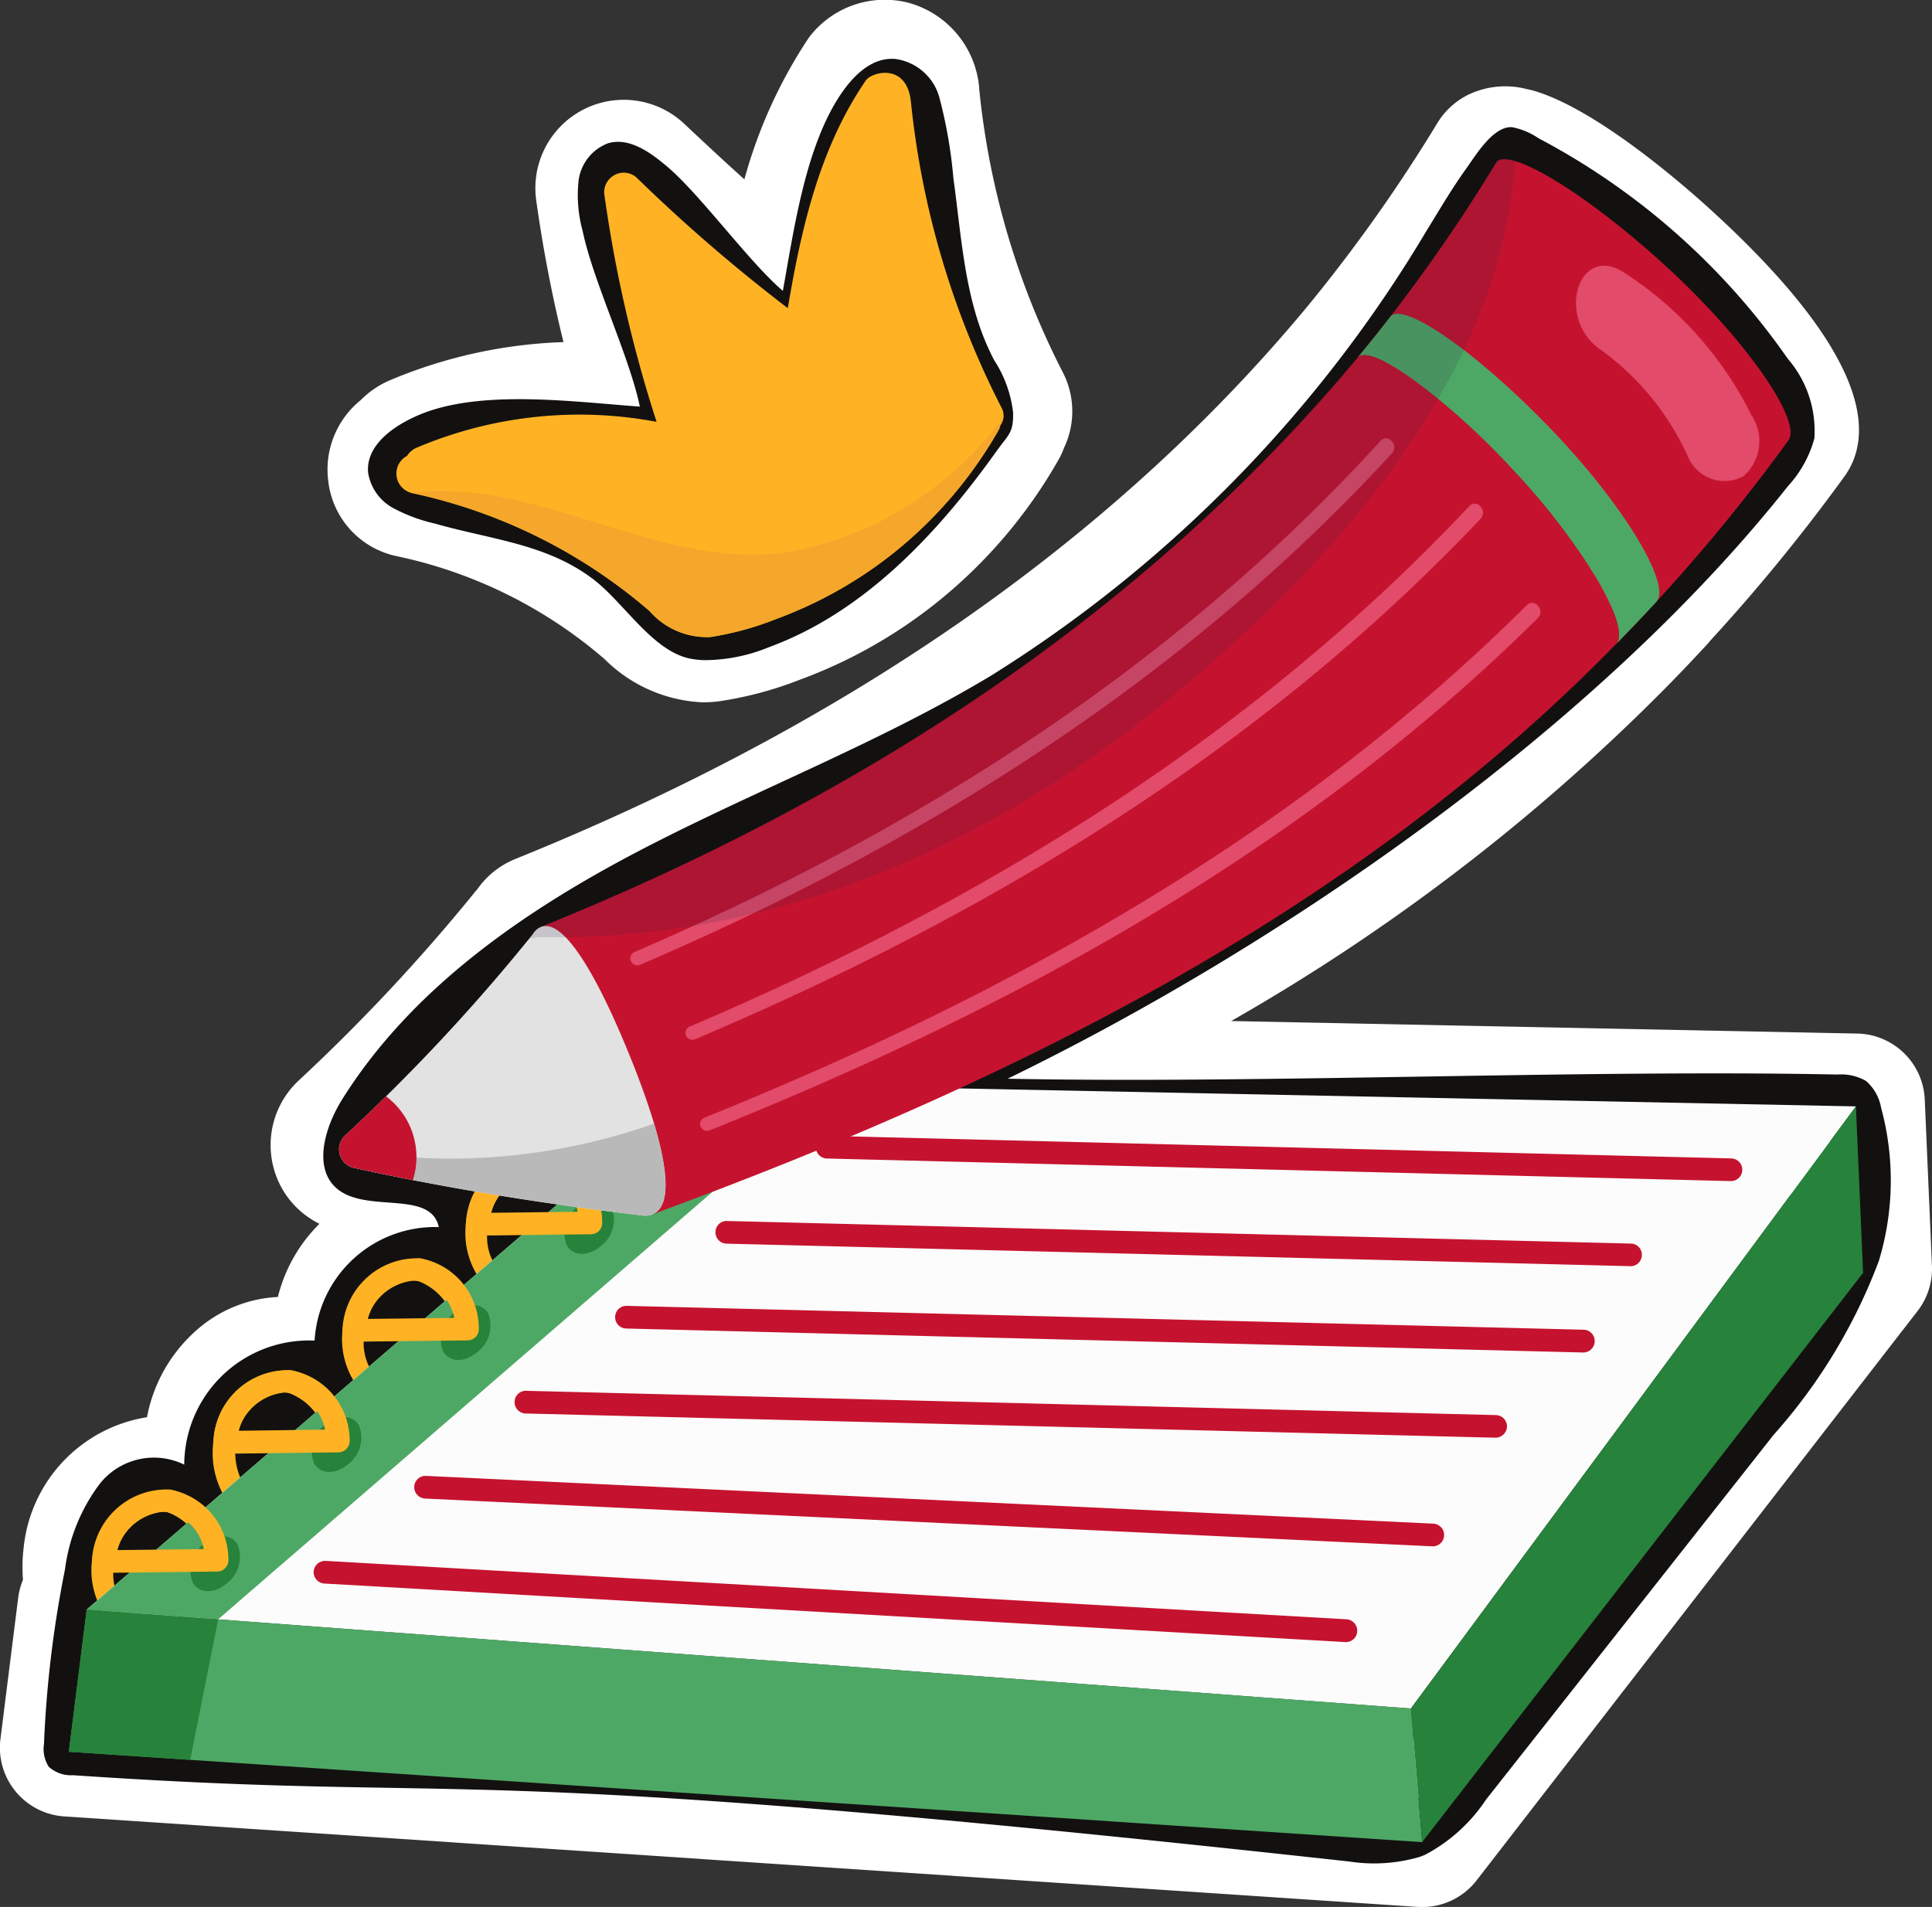 <svg id="icon" xmlns="http://www.w3.org/2000/svg" xmlns:xlink="http://www.w3.org/1999/xlink" width="75.674" height="74.703" viewBox="0 0 75.674 74.703">
  <rect x="0" y="0" width="75.674" height="74.703" fill="#333333" stroke="none"/>
  <defs>
    <clipPath id="clip-path">
      <rect id="Rectángulo_7102" data-name="Rectángulo 7102" width="75.674" height="74.703" fill="none"/>
    </clipPath>
    <clipPath id="clip-path-3">
      <rect id="Rectángulo_7100" data-name="Rectángulo 7100" width="38.651" height="30.572" fill="none"/>
    </clipPath>
  </defs>
  <g id="Grupo_14232" data-name="Grupo 14232" clip-path="url(#clip-path)">
    <g id="Grupo_14231" data-name="Grupo 14231">
      <g id="Grupo_14230" data-name="Grupo 14230" clip-path="url(#clip-path)">
        <path id="Trazado_87905" data-name="Trazado 87905" d="M55.708,77.6c-.06,0-.12,0-.18-.006L2.517,74.049a2.7,2.7,0,0,1-2.5-3.029l.7-5.571A2.714,2.714,0,0,1,.9,64.781a6.321,6.321,0,0,1,.026-1.253,5.764,5.764,0,0,1,4.831-5.118,6.025,6.025,0,0,1,2.169-3.6A5.189,5.189,0,0,1,10.884,53.7a6.093,6.093,0,0,1,1.628-2.866c-.09-.045-.179-.094-.266-.146-.068-.042-.15-.1-.222-.149a3.43,3.43,0,0,1-.7-.671l-.075-.1a3.459,3.459,0,0,1,.456-4.553A72.3,72.3,0,0,0,18.551,37.9q.07-.09.147-.176l0,0a3.336,3.336,0,0,1,1.267-1.083c.068-.035.138-.066.209-.095C33.152,31.307,43.555,24.068,51.1,15.029a62.088,62.088,0,0,0,5.2-7.317,2.956,2.956,0,0,1,1.169-1.089,3.35,3.35,0,0,1,2.35-.237c.086.017.17.036.263.063,2.5.732,5.972,3.788,6.976,4.707,6.353,5.812,6.314,8.881,5.163,10.432A71.548,71.548,0,0,1,66.979,28c-.033.042-.067.081-.1.12-.554.6-1.1,1.175-1.659,1.741A79.064,79.064,0,0,1,48.223,42.89l24.527.491a2.7,2.7,0,0,1,2.64,2.58l.282,6.52a2.7,2.7,0,0,1-.562,1.767L57.84,76.55A2.7,2.7,0,0,1,55.708,77.6M5.73,68.859l48.724,3.254L70.241,51.727l-.13-3-32.6-.653a2.7,2.7,0,0,1-1.076-5.145c10.393-4.8,18.545-10.3,24.923-16.837.485-.5.965-1,1.437-1.5.036-.044.073-.087.112-.129,1.506-1.635,2.927-3.337,4.234-5.073a22.553,22.553,0,0,0-3.729-4.248,27.554,27.554,0,0,0-3.622-2.852,66.942,66.942,0,0,1-4.549,6.2c-8.022,9.613-18.964,17.3-32.533,22.861-1.436,1.772-3,3.521-4.667,5.228q.523.094,1.05.184a2.73,2.73,0,0,1,.472.125,2.432,2.432,0,0,1,.452.035c.729.118,1.464.228,2.2.333A2.7,2.7,0,0,1,23.6,51.955l-.354.305a2.7,2.7,0,0,1-.582.382,2.672,2.672,0,0,1-.465.519l-1.129.972a2.619,2.619,0,0,1-.374.27,2.764,2.764,0,0,1-.324.332l-.451.388a2.755,2.755,0,0,1-.362.263,2.752,2.752,0,0,1-.315.32l-.825.711a2.719,2.719,0,0,1-.581.382,2.724,2.724,0,0,1-.465.519l-1.134.976a2.71,2.71,0,0,1-.374.27,2.63,2.63,0,0,1-.324.33l-.691.6a2.633,2.633,0,0,1-.363.263,2.766,2.766,0,0,1-.316.321l-.847.729a2.7,2.7,0,0,1-.584.383,2.717,2.717,0,0,1-.465.52l-1.1.951a2.665,2.665,0,0,1-.371.268,2.711,2.711,0,0,1-.321.328l-.668.575a2.7,2.7,0,0,1-.37.268,2.544,2.544,0,0,1-.31.319L7.887,65.484a2.688,2.688,0,0,1-.581.382,2.693,2.693,0,0,1-.464.517l-.566.487a2.607,2.607,0,0,1-.324.24ZM21.7,51.071l.038.027H21.8l-.091-.03Zm-8.27-2.882h0ZM64.893,26.282h0ZM67.868,18.4l-.032.044.032-.044m-9.242-6.753.007,0s0,0-.007,0" transform="translate(0 -2.892)" fill="#fff"/>
        <path id="Trazado_87906" data-name="Trazado 87906" d="M38.484,27.513a5.791,5.791,0,0,1-3.846-1.695,18.188,18.188,0,0,0-8.108-4.024,3.4,3.4,0,0,1-2.716-2.98,3.494,3.494,0,0,1,1.273-3.138,3.571,3.571,0,0,1,1.134-.774,19.048,19.048,0,0,1,6.81-1.5,54.831,54.831,0,0,1-1.076-5.615A3.461,3.461,0,0,1,37.708,4.8c.79.741,1.589,1.491,2.409,2.226a19.081,19.081,0,0,1,2.525-5.552,3.721,3.721,0,0,1,3.9-1.366,3.784,3.784,0,0,1,2.779,3.439A30.958,30.958,0,0,0,52.61,14.626a3.329,3.329,0,0,1,.027,2.917,3.059,3.059,0,0,1-.241.511A19.5,19.5,0,0,1,47.8,23.483a19.168,19.168,0,0,1-5.528,3.151,14.393,14.393,0,0,1-3.152.839,5.113,5.113,0,0,1-.636.04m.223-5.352h0Zm-4.848-3.377a23.425,23.425,0,0,1,4.3,2.952c.09.077.3.258.445.362a10.234,10.234,0,0,0,1.8-.525A13.919,13.919,0,0,0,47.3,16.057a36.335,36.335,0,0,1-2.313-6.3c-.19.819-.355,1.686-.511,2.608a2.7,2.7,0,0,1-4.254,1.724C39.6,13.635,39,13.16,38.41,12.676q.374,1.444.832,2.862a2.7,2.7,0,0,1-3.068,3.48,13.407,13.407,0,0,0-2.314-.232m-6.216-2.267h0Zm20.151-1.274,0,0,0,0M37.3,7.04l0,.017,0-.017" transform="translate(-10.96 0)" fill="#fff"/>
        <path id="Trazado_87907" data-name="Trazado 87907" d="M57.074,77a6.359,6.359,0,0,1-2.753.181C18.078,73.2,20.992,74.928,4.327,73.8a1.306,1.306,0,0,1-.949-.33,1.283,1.283,0,0,1-.188-.893,43.775,43.775,0,0,1,.822-6.837,7.062,7.062,0,0,1,1.371-3.367,2.707,2.707,0,0,1,3.3-.74,4.888,4.888,0,0,1,5.106-4.859,4.728,4.728,0,0,1,4.866-4.447c-.316-1.45-2.742-.558-3.925-1.455-1.039-.788-.553-2.441.139-3.547,2.722-4.346,7.115-7.381,11.662-9.753s9.373-4.21,13.767-6.855A51.7,51.7,0,0,0,57.353,13.28c.5-.808.975-1.627,1.531-2.4.379-.525,1.054-1.676,1.8-1.642a2.739,2.739,0,0,1,1.038.431q.6.316,1.183.661,1.166.69,2.26,1.493a27.516,27.516,0,0,1,6.328,6.489,4.314,4.314,0,0,1,1.04,3.124A4.508,4.508,0,0,1,71.5,23.3c-7.476,9.441-19.736,17.948-30.566,23.215,9.955.2,22.548-.368,32.5-.164a1.974,1.974,0,0,1,1.121.25,1.81,1.81,0,0,1,.592,1.049,10.866,10.866,0,0,1-.09,6.009,21.674,21.674,0,0,1-4.123,6.811L59.671,74.758a6.5,6.5,0,0,1-2.394,2.163c-.067.028-.135.054-.2.077m-51.7-5.275,51.3,3.426L73.35,53.613,73.129,48.5l-34.116-.683a1.079,1.079,0,0,1-.43-2.058c10.575-4.879,18.885-10.5,25.4-17.176C64.5,28.062,65,27.537,65.5,27h0q.033-.044.07-.084a68.02,68.02,0,0,0,4.933-6c-.217-.777-1.761-3.081-4.526-5.61A21.458,21.458,0,0,0,60.7,11.51a65.677,65.677,0,0,1-5.235,7.3C47.544,28.3,36.685,35.888,23.188,41.359c-.061.079-.127.159-.2.237a75.792,75.792,0,0,1-6.8,7.334q.777.165,1.567.32c.03,0,.06.008.091.014q1.212.237,2.441.445a1.085,1.085,0,0,1,.451.189,1.114,1.114,0,0,1,.486-.027c.739.12,1.485.231,2.233.338a1.079,1.079,0,0,1,.552,1.885l-.354.3a1.082,1.082,0,0,1-.687.262,1.076,1.076,0,0,1-.36.639l-1.13.972a1.077,1.077,0,0,1-.416.222,1.068,1.068,0,0,1-.282.379l-.451.389a1.081,1.081,0,0,1-.4.218,1.066,1.066,0,0,1-.275.366l-.825.71a1.082,1.082,0,0,1-.686.262,1.077,1.077,0,0,1-.36.639l-1.134.977a1.085,1.085,0,0,1-.416.222,1.071,1.071,0,0,1-.282.378l-.691.6a1.089,1.089,0,0,1-.4.218,1.083,1.083,0,0,1-.276.366l-.847.729a1.079,1.079,0,0,1-.688.262,1.08,1.08,0,0,1-.36.641l-1.1.951a1.086,1.086,0,0,1-.412.221,1.072,1.072,0,0,1-.28.374l-.668.575a1.077,1.077,0,0,1-.417.223,1,1,0,0,1-.264.363L8.3,65.622a1.079,1.079,0,0,1-.685.261,1.08,1.08,0,0,1-.36.639l-.565.487a1.079,1.079,0,0,1-.447.23,1.077,1.077,0,0,1-.293.407l-.061.052ZM66.36,27.647h0Zm4.286-6.934-.01.013.01-.013" transform="translate(-1.467 -4.257)" fill="#131110"/>
        <path id="Trazado_87908" data-name="Trazado 87908" d="M39.848,27.828a3.662,3.662,0,0,1-.445-.048c-1.5-.256-2.637-2.189-3.843-3.112-1.833-1.4-4-1.557-6.219-2.19a6.533,6.533,0,0,1-1.634-.609,1.919,1.919,0,0,1-.976-1.375c-.107-1.087,1.013-1.865,2.023-2.284,2.4-1,6.028-.5,8.62-.313-.416-1.987-1.825-4.891-2.241-6.878a5.308,5.308,0,0,1-.161-1.962,1.806,1.806,0,0,1,1.16-1.478c.834-.24,1.656.36,2.318.921,1.309,1.111,3.215,3.751,4.525,4.862.427-2.375.859-5.437,2.13-7.488.484-.781,1.271-1.7,2.3-1.593a2.08,2.08,0,0,1,1.724,1.6,18.423,18.423,0,0,1,.524,3.058c.338,2.44.448,4.961,1.6,7.141a4.748,4.748,0,0,1,.74,2.046c.016.817-.179.856-.653,1.521-2.3,3.226-5.186,6.305-8.9,7.67a6.7,6.7,0,0,1-2.583.512m-10.51-7.6a21.967,21.967,0,0,1,9.117,4.7c.718.618,1.058.828,1.541.767a10.942,10.942,0,0,0,2.324-.637,15.4,15.4,0,0,0,4.442-2.531,15.726,15.726,0,0,0,3.687-4.346c.01-.031.021-.063.033-.1A34.713,34.713,0,0,1,46.918,5.905c0-.011,0-.022,0-.032a21.762,21.762,0,0,0-2.683,8.19,1.078,1.078,0,0,1-1.7.69,59.871,59.871,0,0,1-5.345-4.563A51.366,51.366,0,0,0,39.054,18,1.079,1.079,0,0,1,37.827,19.4a15.332,15.332,0,0,0-8.489.828m-.632.426h0Zm21.777-2.525-.016.029.016-.029M37.044,9.236v0" transform="translate(-12.311 -1.968)" fill="#131110"/>
        <path id="Trazado_87909" data-name="Trazado 87909" d="M36.376,89.9h0a2.258,2.258,0,0,1-.3-.017,3.163,3.163,0,0,1,.785-6.2,2.933,2.933,0,0,1,2.266,3.436A2.986,2.986,0,0,1,36.376,89.9m.194-5.347a2.127,2.127,0,0,0-1.877,2A2.056,2.056,0,0,0,36.2,89a2.293,2.293,0,0,0,.557-4.438,1.57,1.57,0,0,0-.181-.01" transform="translate(-15.565 -38.541)" fill="#ffb324"/>
        <path id="Trazado_87910" data-name="Trazado 87910" d="M27.406,97.61h0a2.148,2.148,0,0,1-.289-.021,3.163,3.163,0,0,1,.785-6.2,2.935,2.935,0,0,1,2.266,3.436,2.99,2.99,0,0,1-2.762,2.786m.2-5.35a2.13,2.13,0,0,0-1.877,2,2.058,2.058,0,0,0,1.494,2.443,2.293,2.293,0,0,0,.564-4.438,1.7,1.7,0,0,0-.181-.01" transform="translate(-11.436 -42.092)" fill="#ffb324"/>
        <path id="Trazado_87911" data-name="Trazado 87911" d="M18.033,105.74h0a2,2,0,0,1-.289-.02,2.468,2.468,0,0,1-1.79-1.173,3.394,3.394,0,0,1-.476-2.26,2.916,2.916,0,0,1,3.044-2.768,2.935,2.935,0,0,1,2.272,3.436,2.987,2.987,0,0,1-2.762,2.785m.2-5.35a2.13,2.13,0,0,0-1.877,2.008,2.511,2.511,0,0,0,.348,1.666,1.608,1.608,0,0,0,1.147.774,2.291,2.291,0,0,0,.563-4.435,1.076,1.076,0,0,0-.181-.013" transform="translate(-7.116 -45.838)" fill="#ffb324"/>
        <path id="Trazado_87912" data-name="Trazado 87912" d="M9.223,114.4h0a2.188,2.188,0,0,1-.3-.017,3.162,3.162,0,0,1,.778-6.2,2.936,2.936,0,0,1,2.273,3.433A2.987,2.987,0,0,1,9.223,114.4m.188-5.347a2.13,2.13,0,0,0-1.871,2A2.054,2.054,0,0,0,9.035,113.5a2.291,2.291,0,0,0,.557-4.438,1.562,1.562,0,0,0-.181-.01" transform="translate(-3.053 -49.829)" fill="#ffb324"/>
        <path id="Trazado_87913" data-name="Trazado 87913" d="M44.058,82.942h0a2.258,2.258,0,0,1-.3-.02,3.162,3.162,0,1,1,3.05-2.765,2.99,2.99,0,0,1-2.755,2.785m.194-5.35A2.13,2.13,0,0,0,42.376,79.6a2.062,2.062,0,0,0,1.5,2.441,2.082,2.082,0,0,0,2.058-2,2.057,2.057,0,0,0-1.5-2.443,1.57,1.57,0,0,0-.181-.01" transform="translate(-19.104 -35.335)" fill="#ffb324"/>
        <path id="Trazado_87914" data-name="Trazado 87914" d="M30.252,78.681,6.3,99.3l51.865,3.876L75.6,79.589Z" transform="translate(-2.904 -36.247)" fill="#fcfcfc"/>
        <path id="Trazado_87915" data-name="Trazado 87915" d="M30.252,78.681,6.3,99.3l5.149.382L35.609,78.788Z" transform="translate(-2.904 -36.247)" fill="#4ea865"/>
        <path id="Trazado_87916" data-name="Trazado 87916" d="M57.568,120.788l.443,5.236L5,122.483l.7-5.571Z" transform="translate(-2.304 -53.859)" fill="#4ea865"/>
        <path id="Trazado_87917" data-name="Trazado 87917" d="M9.753,122.8,5,122.484l.7-5.571,5.149.382Z" transform="translate(-2.303 -53.859)" fill="#27823b"/>
        <path id="Trazado_87918" data-name="Trazado 87918" d="M102.471,103.951,119.9,80.365l.282,6.52-17.27,22.3Z" transform="translate(-47.207 -37.023)" fill="#27823b"/>
        <path id="Trazado_87919" data-name="Trazado 87919" d="M50.077,81.974c-.49.413-1.079.4-1.328-.027a1.294,1.294,0,0,1,.429-1.522c.483-.411,1.08-.4,1.328.03a1.311,1.311,0,0,1-.429,1.519" transform="translate(-22.407 -36.912)" fill="#27823b"/>
        <path id="Trazado_87920" data-name="Trazado 87920" d="M41.955,79.986a.456.456,0,0,1-.328-.148.472.472,0,0,1-.108-.352,2.925,2.925,0,0,1,3.051-2.765,2.787,2.787,0,0,1,2.286,2.738.461.461,0,0,1-.114.332.445.445,0,0,1-.322.141l-4.452.054Zm2.32-2.394a2,2,0,0,0-1.763,1.5l3.385-.04A1.808,1.808,0,0,0,44.456,77.6a1.57,1.57,0,0,0-.181-.01" transform="translate(-19.126 -35.335)" fill="#ffb324"/>
        <path id="Trazado_87921" data-name="Trazado 87921" d="M42.4,88.935c-.49.412-1.079.4-1.328-.027a1.3,1.3,0,0,1,.429-1.522c.482-.413,1.079-.4,1.327.027a1.313,1.313,0,0,1-.429,1.522" transform="translate(-18.87 -40.118)" fill="#27823b"/>
        <path id="Trazado_87922" data-name="Trazado 87922" d="M34.271,86.945a.455.455,0,0,1-.329-.147.431.431,0,0,1-.107-.352,2.921,2.921,0,0,1,3.051-2.766,2.789,2.789,0,0,1,2.286,2.739.464.464,0,0,1-.114.332.458.458,0,0,1-.322.141l-4.459.053Zm2.32-2.393a2,2,0,0,0-1.763,1.5l3.385-.041a1.828,1.828,0,0,0-1.441-1.448,1.57,1.57,0,0,0-.181-.01" transform="translate(-15.585 -38.541)" fill="#ffb324"/>
        <path id="Trazado_87923" data-name="Trazado 87923" d="M33.425,96.643c-.483.412-1.073.4-1.328-.027a1.316,1.316,0,0,1,.436-1.521c.482-.413,1.079-.4,1.327.03a1.3,1.3,0,0,1-.436,1.519" transform="translate(-14.739 -43.67)" fill="#27823b"/>
        <path id="Trazado_87924" data-name="Trazado 87924" d="M25.308,94.653a.455.455,0,0,1-.329-.147.428.428,0,0,1-.107-.352,2.919,2.919,0,0,1,3.051-2.766,2.788,2.788,0,0,1,2.286,2.739.464.464,0,0,1-.114.332.458.458,0,0,1-.322.141l-4.459.053Zm2.32-2.393a2,2,0,0,0-1.763,1.5l3.385-.04a1.829,1.829,0,0,0-1.441-1.449,1.7,1.7,0,0,0-.181-.01" transform="translate(-11.456 -42.092)" fill="#ffb324"/>
        <path id="Trazado_87925" data-name="Trazado 87925" d="M24.051,104.776c-.483.413-1.08.4-1.328-.03a1.309,1.309,0,0,1,.429-1.519c.49-.415,1.079-.4,1.328.027a1.3,1.3,0,0,1-.429,1.522" transform="translate(-10.42 -47.415)" fill="#27823b"/>
        <path id="Trazado_87926" data-name="Trazado 87926" d="M15.936,102.787a.434.434,0,0,1-.329-.148.425.425,0,0,1-.107-.352,2.916,2.916,0,0,1,3.044-2.768,2.8,2.8,0,0,1,2.292,2.738.459.459,0,0,1-.12.332.448.448,0,0,1-.322.144l-4.452.054Zm2.32-2.4a2,2,0,0,0-1.764,1.5l3.379-.044a1.818,1.818,0,0,0-1.435-1.445,1.076,1.076,0,0,0-.181-.013" transform="translate(-7.139 -45.838)" fill="#ffb324"/>
        <path id="Trazado_87927" data-name="Trazado 87927" d="M15.236,113.437c-.483.412-1.08.4-1.328-.027a1.3,1.3,0,0,1,.435-1.522c.483-.413,1.08-.4,1.321.027a1.3,1.3,0,0,1-.429,1.522" transform="translate(-6.357 -51.406)" fill="#27823b"/>
        <path id="Trazado_87928" data-name="Trazado 87928" d="M7.119,111.446a.432.432,0,0,1-.328-.147.455.455,0,0,1-.114-.352,2.925,2.925,0,0,1,3.051-2.766,2.794,2.794,0,0,1,2.293,2.736.448.448,0,0,1-.121.335.435.435,0,0,1-.321.141l-4.452.053Zm2.313-2.393a2,2,0,0,0-1.757,1.5l3.379-.04a1.819,1.819,0,0,0-1.441-1.448,1.562,1.562,0,0,0-.181-.01" transform="translate(-3.074 -49.829)" fill="#ffb324"/>
        <path id="Trazado_87929" data-name="Trazado 87929" d="M95.1,84.277h-.013l-35.4-.885a.439.439,0,0,1-.429-.443v-.01a.435.435,0,0,1,.456-.436l35.4.885a.442.442,0,0,1,.429.442v.01a.442.442,0,0,1-.442.436" transform="translate(-27.3 -38.008)" fill="#c5132f"/>
        <path id="Trazado_87930" data-name="Trazado 87930" d="M87.806,90.454a.023.023,0,0,1-.013,0l-35.4-.882a.441.441,0,0,1-.429-.445v-.01a.434.434,0,0,1,.456-.433l35.4.885a.437.437,0,0,1,.429.443v.01a.445.445,0,0,1-.442.435" transform="translate(-23.939 -40.853)" fill="#c5132f"/>
        <path id="Trazado_87931" data-name="Trazado 87931" d="M82.593,96.681H82.58L45.1,95.742a.443.443,0,0,1-.429-.445v-.01a.441.441,0,0,1,.456-.433l37.484.935a.443.443,0,0,1,.429.447v.01a.45.45,0,0,1-.443.436" transform="translate(-20.577 -43.698)" fill="#c5132f"/>
        <path id="Trazado_87932" data-name="Trazado 87932" d="M75.793,102.862H75.78l-37.973-.948a.445.445,0,0,1-.435-.443v-.013a.438.438,0,0,1,.456-.433l37.979.951a.443.443,0,0,1,.436.443v.01a.451.451,0,0,1-.45.432" transform="translate(-17.216 -46.541)" fill="#c5132f"/>
        <path id="Trazado_87933" data-name="Trazado 87933" d="M69.97,109.963h-.02L30.5,108.092a.45.45,0,0,1-.422-.445v-.021a.445.445,0,0,1,.47-.422l39.448,1.871a.442.442,0,0,1,.422.442v.024a.441.441,0,0,1-.443.422" transform="translate(-13.854 -49.387)" fill="#c5132f"/>
        <path id="Trazado_87934" data-name="Trazado 87934" d="M63.209,116.557h-.026L23.2,114.264a.445.445,0,0,1-.422-.443v-.026a.452.452,0,0,1,.469-.419l39.991,2.289a.447.447,0,0,1,.416.446v.023a.441.441,0,0,1-.443.423" transform="translate(-10.493 -52.23)" fill="#c5132f"/>
        <path id="Trazado_87935" data-name="Trazado 87935" d="M115.468,22.573a69.367,69.367,0,0,1-6.763,7.992c.316-.323-.014-1.336-.807-2.657a26.418,26.418,0,0,0-3.214-4.158,28.335,28.335,0,0,0-3.8-3.464c-1.183-.862-2.049-1.25-2.306-.935a64.606,64.606,0,0,0,5.434-7.644c.408-.669,3.415,1.085,6.634,4.03s5.36,6.107,4.819,6.836" transform="translate(-45.415 -5.327)" fill="#c5132f"/>
        <path id="Trazado_87936" data-name="Trazado 87936" d="M110.3,34.069q-.784.849-1.59,1.669c.316-.323-.014-1.336-.807-2.657a26.42,26.42,0,0,0-3.214-4.159,28.4,28.4,0,0,0-3.8-3.464c-1.183-.862-2.049-1.249-2.306-.935q.654-.794,1.293-1.616c.472-.609,3.3,1.309,6.226,4.338s4.791,6.176,4.195,6.825" transform="translate(-45.415 -10.501)" fill="#4ea865"/>
        <path id="Trazado_87937" data-name="Trazado 87937" d="M81.388,37.122C70.957,47.81,57.532,54.346,43.63,59.464c-1.444-3.746-2.87-7.473-4.346-11.267,12.1-4.887,23.374-11.976,31.98-22.289.257-.314,1.123.071,2.306.935a28.291,28.291,0,0,1,3.8,3.464,26.42,26.42,0,0,1,3.214,4.159c.793,1.32,1.123,2.334.807,2.657" transform="translate(-18.097 -11.885)" fill="#c5132f"/>
        <path id="Trazado_87938" data-name="Trazado 87938" d="M36.876,78.567c1.073-.385.422-3.035-.825-6.13s-2.6-5.5-3.517-5.135a.664.664,0,0,0-.317.282,74.435,74.435,0,0,1-7.326,7.861.744.744,0,0,0,.348,1.3c3.645.8,7.386,1.4,11.26,1.859v0a.786.786,0,0,0,.376-.032" transform="translate(-11.348 -30.988)" fill="#e2e2e2"/>
        <path id="Trazado_87939" data-name="Trazado 87939" d="M24.644,82.584a.742.742,0,0,0,.6.768c3.645.8,7.386,1.4,11.261,1.86v0a.786.786,0,0,0,.376-.032c.756-.273.651-1.674.087-3.564a23.99,23.99,0,0,1-12.324.972" transform="translate(-11.353 -37.597)" fill="#b9b9b9"/>
        <path id="Trazado_87940" data-name="Trazado 87940" d="M26.468,79.631c-.513.509-1.045,1.013-1.577,1.511a.745.745,0,0,0,.348,1.3c.756.164,1.513.323,2.279.472a2.971,2.971,0,0,0-1.05-3.281" transform="translate(-11.347 -36.685)" fill="#c5132f"/>
        <path id="Trazado_87941" data-name="Trazado 87941" d="M50.861,64.309a.269.269,0,0,1,.165-.357c11.838-4.783,23.08-10.991,32.21-20.087a.293.293,0,0,1,.43.044.347.347,0,0,1,0,.465c-9.192,9.116-20.522,15.291-32.434,20.073a.283.283,0,0,1-.375-.138" transform="translate(-23.42 -20.173)" fill="#e24b69"/>
        <path id="Trazado_87942" data-name="Trazado 87942" d="M49.8,57.422a.275.275,0,0,1,.16-.358C61.28,52.234,71.926,45.8,80.5,36.661a.28.28,0,0,1,.417.035.345.345,0,0,1,.028.458C72.293,46.306,61.569,52.723,50.171,57.56a.284.284,0,0,1-.372-.138" transform="translate(-22.932 -16.853)" fill="#e24b69"/>
        <path id="Trazado_87943" data-name="Trazado 87943" d="M45.8,52.316a.274.274,0,0,1,.147-.358c10.9-4.693,21.086-11.087,29.243-20.05a.277.277,0,0,1,.413.039.349.349,0,0,1,.032.452C67.4,41.367,57.133,47.756,46.165,52.458a.276.276,0,0,1-.362-.142" transform="translate(-21.091 -14.665)" fill="#e24b69"/>
        <path id="Trazado_87944" data-name="Trazado 87944" d="M121.316,25.127a14.063,14.063,0,0,0-4.97-5.554c-1.8-1.171-2.682,1.781-.949,3a10.481,10.481,0,0,1,3.48,4.278,1.55,1.55,0,0,0,2.15.692,1.836,1.836,0,0,0,.289-2.413" transform="translate(-52.73 -8.893)" fill="#e24b69"/>
        <g id="Grupo_14229" data-name="Grupo 14229" transform="translate(20.691 6.238)" opacity="0.16">
          <g id="Grupo_14228" data-name="Grupo 14228">
            <g id="Grupo_14227" data-name="Grupo 14227" clip-path="url(#clip-path-3)">
              <path id="Trazado_87945" data-name="Trazado 87945" d="M38.883,42.044c9.454.147,17.923-3.753,25.075-9.743C70.084,27.168,76.48,20,77.017,11.636c-.381-.109-.642-.094-.743.071a64.663,64.663,0,0,1-5.434,7.643c-8.606,10.314-19.876,17.4-31.98,22.289v0a.657.657,0,0,0-.316.282c-.055.071-.115.142-.179.213a1.276,1.276,0,0,1,.518-.094" transform="translate(-38.365 -11.566)" fill="#2c2144"/>
            </g>
          </g>
        </g>
        <path id="Trazado_87946" data-name="Trazado 87946" d="M47.174,5.592c-1.816,2.661-2.523,5.788-3.053,8.917a65.156,65.156,0,0,1-5.95-5.141.767.767,0,0,0-1.241.646,52.23,52.23,0,0,0,2.052,8.948,16.337,16.337,0,0,0-9.395,1.012.832.832,0,0,0-.381.323.783.783,0,0,0,.186,1.453,20.894,20.894,0,0,1,9.311,4.62,2.977,2.977,0,0,0,2.383,1.021,11.8,11.8,0,0,0,2.564-.7A16.545,16.545,0,0,0,48.4,23.991a16.808,16.808,0,0,0,3.976-4.7.575.575,0,0,0,.066-.186.64.64,0,0,0,.077-.646A33.8,33.8,0,0,1,48.943,6.423c-.159-1.541-1.537-1.172-1.77-.831" transform="translate(-13.264 -2.437)" fill="#ffb324"/>
        <path id="Trazado_87947" data-name="Trazado 87947" d="M53.075,30.314a13.515,13.515,0,0,1-8.356,5.27c-5.169.766-9.774-2.94-14.817-2.305a20.894,20.894,0,0,1,9.311,4.62A2.977,2.977,0,0,0,41.6,38.92a11.8,11.8,0,0,0,2.564-.7,16.554,16.554,0,0,0,4.748-2.706,16.808,16.808,0,0,0,3.976-4.7.566.566,0,0,0,.066-.186.765.765,0,0,0,.125-.314" transform="translate(-13.776 -13.965)" fill="#f4a72b"/>
      </g>
    </g>
  </g>
</svg>
